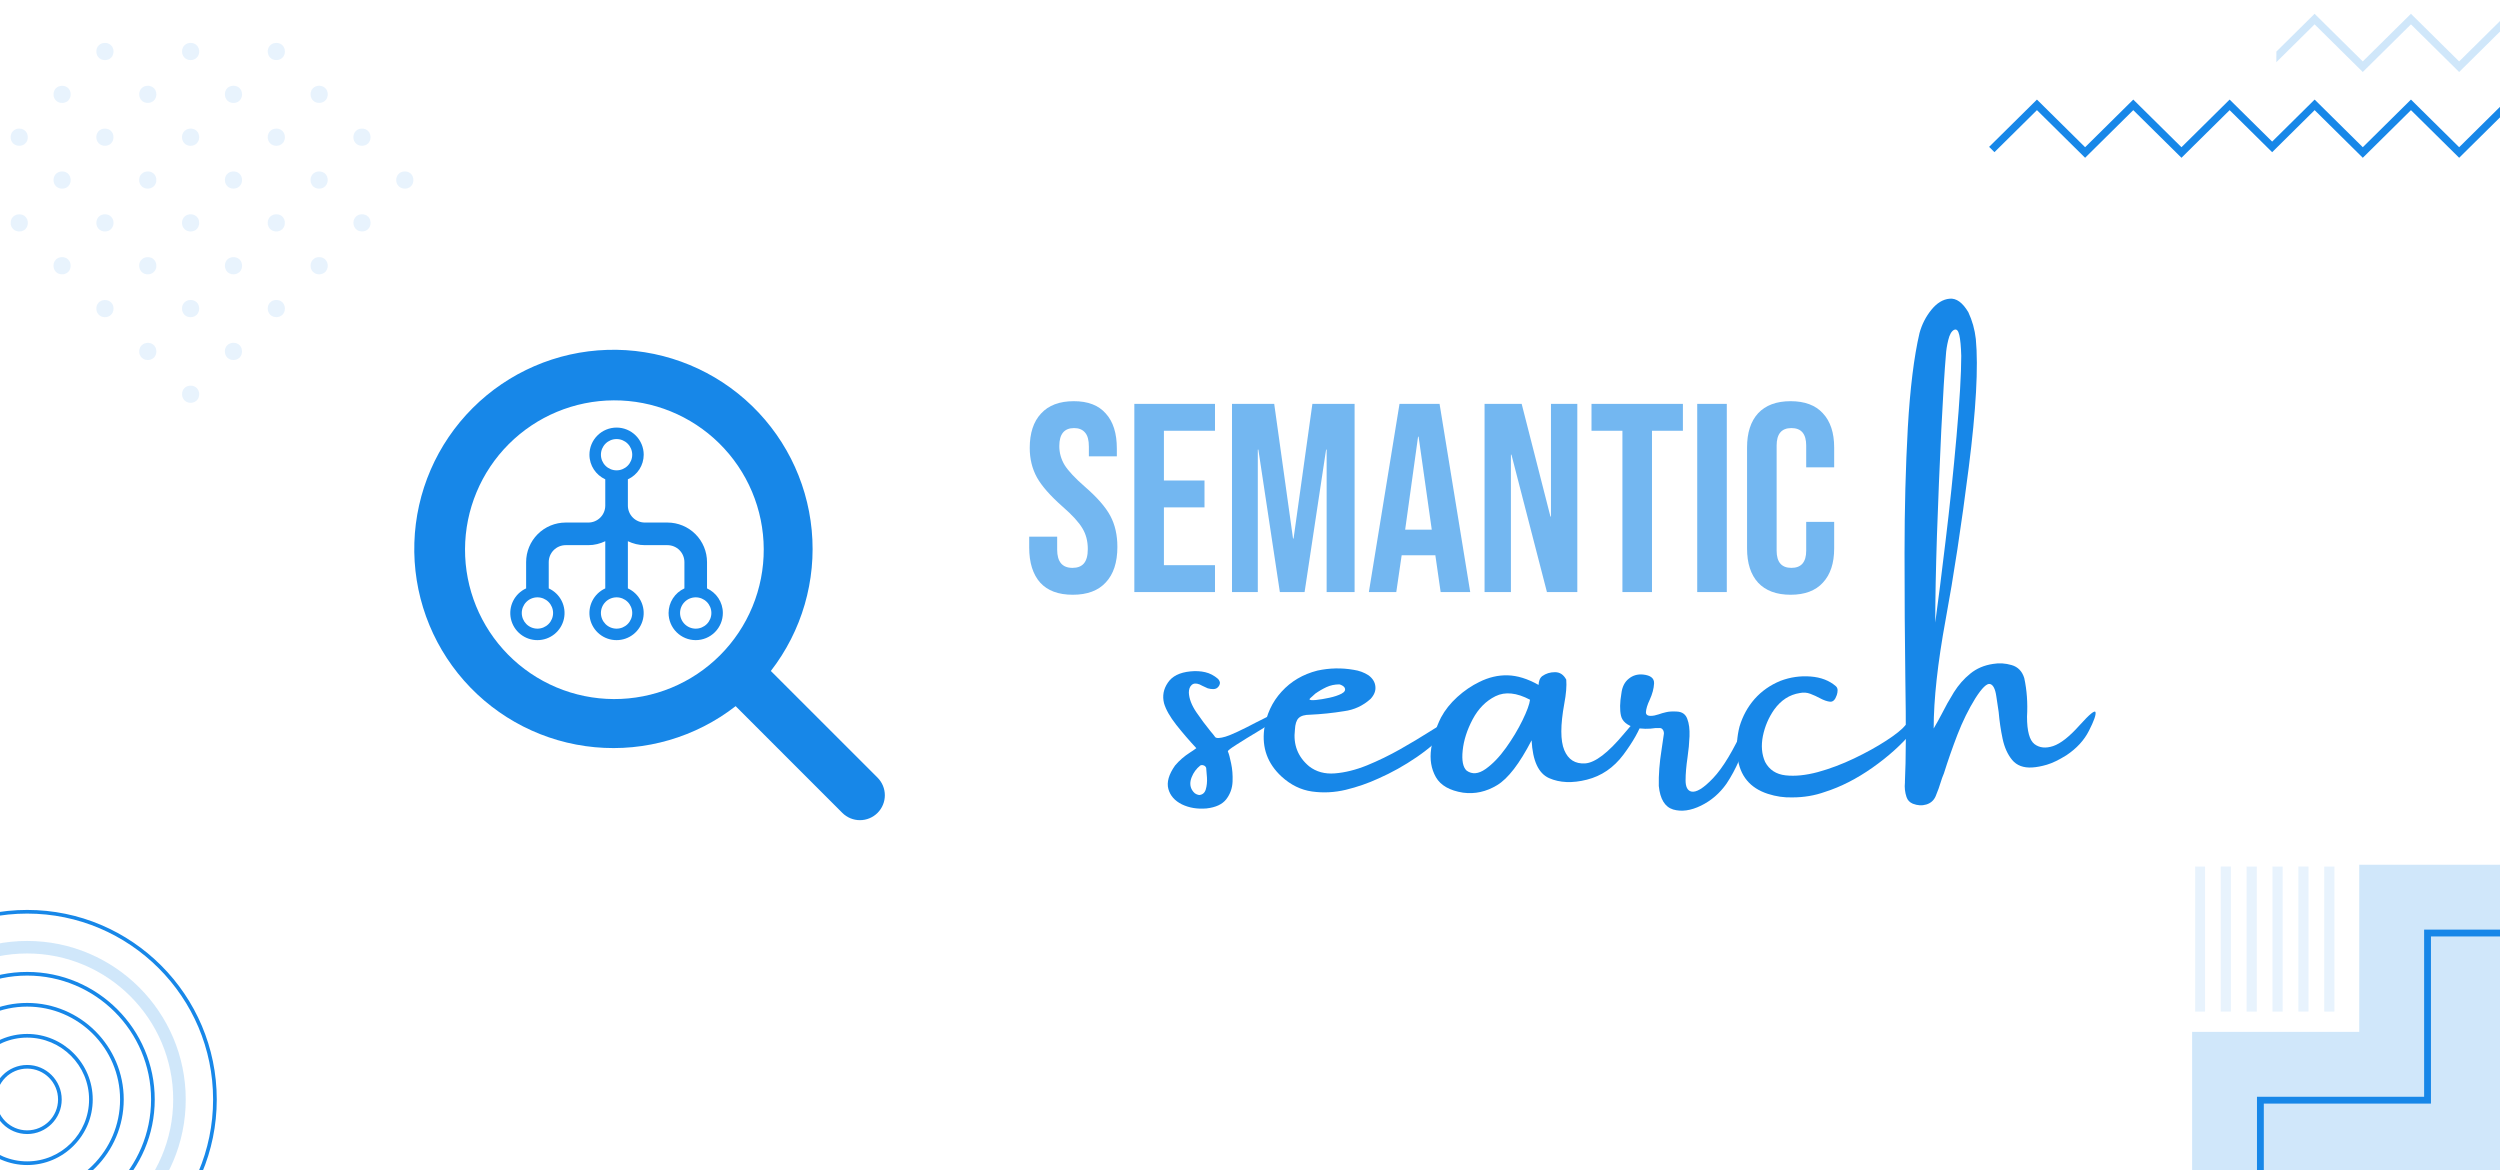 <svg width="3264" height="1528" viewBox="0 0 3264 1528" fill="none" xmlns="http://www.w3.org/2000/svg">
<rect x="0" y="0" width="3264" height="1528" fill="#333333" stroke="none"/>
<g clip-path="url(#clip0)">
<rect width="3264" height="1528" fill="white"/>
<path fill-rule="evenodd" clip-rule="evenodd" d="M1006.37 876.072C1046.9 823.824 1066 758.099 1059.78 692.267C1053.57 626.436 1022.51 565.445 972.925 521.701C923.339 477.957 858.95 454.746 792.858 456.791C726.766 458.837 663.935 485.984 617.149 532.71C570.321 579.469 543.085 642.323 540.991 708.465C538.897 774.608 562.103 839.059 605.879 888.686C649.655 938.314 710.706 969.381 776.593 975.558C842.479 981.735 908.242 962.556 960.479 921.93L961.876 923.392L1099.74 1061.29C1102.76 1064.31 1106.35 1066.7 1110.29 1068.34C1114.24 1069.97 1118.46 1070.81 1122.73 1070.81C1127.01 1070.81 1131.23 1069.97 1135.18 1068.34C1139.12 1066.7 1142.71 1064.31 1145.73 1061.29C1148.75 1058.27 1151.14 1054.69 1152.78 1050.74C1154.41 1046.79 1155.25 1042.57 1155.25 1038.3C1155.25 1034.03 1154.41 1029.8 1152.78 1025.85C1151.14 1021.91 1148.75 1018.32 1145.73 1015.3L1007.83 877.437C1007.36 876.969 1006.87 876.514 1006.37 876.072ZM938.899 578.697C957.248 596.75 971.842 618.258 981.838 641.979C991.834 665.701 997.034 691.166 997.139 716.908C997.244 742.649 992.251 768.156 982.448 791.958C972.646 815.76 958.228 837.385 940.026 855.587C921.824 873.789 900.199 888.207 876.397 898.01C852.595 907.812 827.088 912.805 801.346 912.7C775.605 912.595 750.139 907.395 726.418 897.399C702.697 887.403 681.189 872.809 663.136 854.46C627.059 817.79 606.933 768.349 607.142 716.908C607.351 665.466 627.879 616.191 664.255 579.816C700.63 543.441 749.905 522.913 801.346 522.703C852.788 522.494 902.229 542.62 938.899 578.697Z" fill="#1787E8"/>
<path d="M923.088 768.207V733.903C923.088 720.201 917.645 707.06 907.956 697.371C898.267 687.682 885.126 682.239 871.424 682.239H841.902C836.03 682.239 830.398 679.906 826.246 675.754C822.093 671.602 819.761 665.97 819.761 660.097V625.793C825.919 622.98 831.141 618.458 834.804 612.764C838.468 607.07 840.419 600.443 840.426 593.673C840.426 584.277 836.694 575.266 830.05 568.622C823.406 561.979 814.395 558.246 805 558.246C795.604 558.246 786.593 561.979 779.949 568.622C773.305 575.266 769.573 584.277 769.573 593.673C769.573 607.947 778.075 620.184 790.239 625.793V660.097C790.239 665.97 787.906 671.602 783.753 675.754C779.601 679.906 773.969 682.239 768.097 682.239H738.575C724.873 682.239 711.732 687.682 702.043 697.371C692.354 707.06 686.911 720.201 686.911 733.903V768.207C679.557 771.561 673.573 777.333 669.956 784.562C666.34 791.791 665.308 800.041 667.034 807.937C668.76 815.834 673.138 822.902 679.441 827.963C685.743 833.024 693.589 835.774 701.672 835.754C709.747 835.758 717.58 833 723.871 827.938C730.162 822.876 734.533 815.814 736.257 807.926C737.981 800.037 736.954 791.796 733.348 784.571C729.742 777.346 723.774 771.572 716.433 768.207V733.903C716.433 728.03 718.766 722.399 722.918 718.246C727.071 714.094 732.702 711.761 738.575 711.761H768.097C776.053 711.761 783.507 709.813 790.239 706.595V768.207C782.884 771.561 776.9 777.333 773.284 784.562C769.667 791.791 768.636 800.041 770.362 807.937C772.087 815.834 776.466 822.902 782.768 827.963C789.071 833.024 796.916 835.774 805 835.754C813.074 835.758 820.908 833 827.199 827.938C833.49 822.876 837.86 815.814 839.584 807.926C841.308 800.037 840.282 791.796 836.676 784.571C833.07 777.346 827.101 771.572 819.761 768.207V706.595C826.492 709.813 833.946 711.761 841.902 711.761H871.424C877.297 711.761 882.928 714.094 887.081 718.246C891.233 722.399 893.566 728.03 893.566 733.903V768.207C887.407 771.02 882.186 775.543 878.522 781.237C874.859 786.931 872.908 793.557 872.9 800.328C872.9 809.723 876.633 818.734 883.277 825.378C889.92 832.022 898.931 835.754 908.327 835.754C917.723 835.754 926.734 832.022 933.377 825.378C940.021 818.734 943.754 809.723 943.754 800.328C943.754 786.054 935.266 773.817 923.088 768.207ZM805 573.229C810.418 573.229 815.614 575.381 819.445 579.212C823.277 583.043 825.429 588.24 825.429 593.658C825.429 599.076 823.277 604.272 819.445 608.104C815.614 611.935 810.418 614.087 805 614.087C799.581 614.087 794.385 611.935 790.554 608.104C786.723 604.272 784.57 599.076 784.57 593.658C784.57 588.24 786.723 583.043 790.554 579.212C794.385 575.381 799.581 573.229 805 573.229V573.229ZM701.672 820.772C698.987 820.772 696.329 820.243 693.849 819.215C691.368 818.188 689.114 816.682 687.216 814.784C685.318 812.885 683.812 810.632 682.784 808.151C681.757 805.671 681.228 803.012 681.228 800.328C681.228 797.643 681.757 794.984 682.784 792.504C683.812 790.024 685.318 787.77 687.216 785.871C689.114 783.973 691.368 782.467 693.849 781.44C696.329 780.412 698.987 779.883 701.672 779.883C707.094 779.883 712.294 782.037 716.128 785.871C719.962 789.705 722.116 794.905 722.116 800.328C722.116 805.75 719.962 810.95 716.128 814.784C712.294 818.618 707.094 820.772 701.672 820.772V820.772ZM805 820.772C802.315 820.772 799.656 820.243 797.176 819.215C794.696 818.188 792.442 816.682 790.543 814.784C788.645 812.885 787.139 810.632 786.112 808.151C785.084 805.671 784.556 803.012 784.556 800.328C784.556 797.643 785.084 794.984 786.112 792.504C787.139 790.024 788.645 787.77 790.543 785.871C792.442 783.973 794.696 782.467 797.176 781.44C799.656 780.412 802.315 779.883 805 779.883C810.422 779.883 815.622 782.037 819.456 785.871C823.29 789.705 825.444 794.905 825.444 800.328C825.444 805.75 823.29 810.95 819.456 814.784C815.622 818.618 810.422 820.772 805 820.772V820.772ZM908.327 820.772C905.642 820.772 902.984 820.243 900.503 819.215C898.023 818.188 895.769 816.682 893.871 814.784C891.972 812.885 890.467 810.632 889.439 808.151C888.412 805.671 887.883 803.012 887.883 800.328C887.883 797.643 888.412 794.984 889.439 792.504C890.467 790.024 891.972 787.77 893.871 785.871C895.769 783.973 898.023 782.467 900.503 781.44C902.984 780.412 905.642 779.883 908.327 779.883C913.749 779.883 918.949 782.037 922.783 785.871C926.617 789.705 928.771 794.905 928.771 800.328C928.771 805.75 926.617 810.95 922.783 814.784C918.949 818.618 913.749 820.772 908.327 820.772V820.772Z" fill="#1787E8"/>
<path d="M1669.91 932.946C1669.91 936.488 1662.37 942.829 1647.29 951.97C1632.2 960.996 1621.06 967.852 1613.86 972.536C1606.67 977.106 1603.07 979.906 1603.07 980.934C1604.44 984.019 1605.87 989.275 1607.35 996.702C1608.95 1004.01 1609.58 1011.96 1609.24 1020.52C1608.89 1029.09 1606.15 1036.75 1601.01 1043.49C1595.87 1050.12 1587.3 1054.12 1575.3 1055.49C1563.31 1056.52 1552.57 1054.74 1543.08 1050.17C1533.71 1045.49 1527.83 1038.81 1525.43 1030.12C1523.03 1021.32 1525.94 1011.1 1534.17 999.444C1539.65 992.931 1546.17 987.275 1553.71 982.477C1556.45 980.763 1559.19 978.877 1561.93 976.821C1552.68 966.88 1543.94 956.711 1535.71 946.314C1527.49 935.802 1522.17 926.433 1519.77 918.207C1517.37 908.609 1519.03 899.64 1524.74 891.299C1530.34 882.844 1540.17 877.931 1554.22 876.56C1561.08 875.874 1567.48 876.217 1573.42 877.588C1579.47 878.959 1585.07 881.873 1590.21 886.329C1591.24 887.357 1591.98 888.557 1592.44 889.928C1593.01 891.299 1592.78 893.013 1591.76 895.069C1590.04 898.154 1587.47 899.697 1584.04 899.697C1581.64 899.697 1579.24 899.354 1576.85 898.668C1574.45 897.64 1572.22 896.612 1570.16 895.583C1568.79 894.898 1567.42 894.212 1566.05 893.527C1561.59 891.813 1558.16 892.099 1555.76 894.384C1553.37 896.555 1552.17 899.868 1552.17 904.324C1552.51 912.208 1555.76 920.72 1561.93 929.861C1568.1 938.887 1574.27 947.171 1580.44 954.712C1582.84 957.454 1584.9 960.025 1586.61 962.424C1588.33 964.138 1592.84 963.91 1600.15 961.739C1607.58 959.454 1621.06 953.169 1640.6 942.886C1660.14 932.603 1669.91 929.29 1669.91 932.946ZM1565.53 1038.01C1569.99 1037.66 1572.9 1035.21 1574.27 1030.64C1575.65 1025.95 1576.16 1020.81 1575.82 1015.21C1575.47 1009.5 1575.13 1005.27 1574.79 1002.53C1574.1 1000.81 1572.96 999.729 1571.36 999.272C1569.88 998.701 1568.45 998.758 1567.08 999.444C1561.93 1003.56 1558.16 1008.7 1555.76 1014.87C1553.37 1021.04 1553.54 1026.52 1556.28 1031.32C1557.31 1033.04 1558.56 1034.52 1560.05 1035.78C1561.65 1036.92 1563.48 1037.66 1565.53 1038.01Z" fill="#1787E8"/>
<path d="M1879.34 947.514C1882.77 945.457 1886.08 943.915 1889.28 942.886C1892.6 941.858 1894.77 941.972 1895.8 943.229C1896.82 944.372 1895.45 947.171 1891.68 951.627C1880.03 964.995 1866.03 977.278 1849.69 988.475C1833.47 999.558 1816.79 1008.87 1799.65 1016.41C1786.28 1022.58 1772.11 1027.49 1757.14 1031.15C1742.29 1034.69 1727.55 1035.44 1712.93 1033.38C1698.42 1031.32 1685.16 1024.81 1673.16 1013.84C1655 997.044 1647.46 976.478 1650.54 952.141C1653.28 932.946 1660.82 916.607 1673.16 903.125C1685.5 889.528 1701.1 880.33 1719.95 875.531C1735.72 872.104 1751.49 871.761 1767.26 874.503C1774.45 875.531 1780.97 877.931 1786.79 881.701C1792.28 885.814 1795.25 890.728 1795.71 896.44C1796.28 902.039 1794.16 907.409 1789.36 912.551C1779.42 921.463 1767.94 926.776 1754.92 928.49C1740.18 930.889 1725.44 932.432 1710.7 933.117C1703.5 933.117 1698.42 934.603 1695.44 937.573C1692.59 940.43 1690.99 945.457 1690.65 952.655C1688.25 972.193 1694.42 988.132 1709.16 1000.47C1718.41 1007.67 1729.61 1010.76 1742.75 1009.73C1756 1008.7 1770 1005.21 1784.74 999.272C1799.48 993.217 1813.93 986.19 1828.1 978.192C1842.38 970.08 1855.18 962.424 1866.49 955.226C1871.29 952.141 1875.57 949.57 1879.34 947.514ZM1716.87 905.867C1716.87 906.209 1716.7 906.381 1716.35 906.381C1715.67 907.066 1714.81 907.866 1713.78 908.78C1712.75 909.58 1711.78 910.437 1710.87 911.351C1710.07 912.151 1709.67 912.722 1709.67 913.065C1710.01 914.093 1712.81 914.379 1718.07 913.922C1723.44 913.351 1729.27 912.379 1735.55 911.008C1741.95 909.637 1747.26 907.866 1751.49 905.695C1755.83 903.41 1757.14 900.725 1755.43 897.64C1754.74 896.612 1753.77 895.755 1752.52 895.069C1751.37 894.384 1750.12 893.87 1748.75 893.527C1742.58 893.527 1736.92 894.727 1731.78 897.126C1726.64 899.525 1721.67 902.439 1716.87 905.867Z" fill="#1787E8"/>
<path d="M2144.82 940.315C2140.59 953.341 2132.14 968.366 2119.46 985.39C2106.77 1002.3 2090.89 1013.15 2071.81 1017.95C2052.84 1022.75 2036.39 1022.07 2022.45 1015.9C2008.63 1009.73 2001.03 993.274 1999.66 966.538C1983.89 997.044 1968.86 1016.58 1954.58 1025.15C1940.41 1033.72 1925.62 1036.98 1910.19 1034.92C1892.71 1032.18 1880.89 1025.44 1874.72 1014.7C1868.55 1003.84 1866.49 991.389 1868.55 977.335C1870.6 963.281 1874.89 949.742 1881.4 936.716C1886.54 927.119 1893.63 918.207 1902.65 909.98C1911.79 901.753 1921.33 895.241 1931.27 890.442C1943.61 884.272 1956.01 881.358 1968.46 881.701C1981.03 882.044 1994.34 886.157 2008.4 894.041C2008.74 894.384 2008.91 894.041 2008.91 893.013C2008.91 891.642 2009.25 889.928 2009.94 887.871C2010.63 885.814 2011.82 884.101 2013.54 882.729C2018.34 879.302 2023.88 877.588 2030.16 877.588C2036.56 877.588 2041.47 880.844 2044.9 887.357C2045.59 895.583 2044.73 906.038 2042.33 918.721C2037.19 946.828 2037.19 967.052 2042.33 979.392C2047.47 991.731 2056.56 997.501 2069.58 996.702C2082.61 995.788 2099.46 982.934 2120.14 958.14C2140.94 933.231 2149.16 927.29 2144.82 940.315ZM1914.82 1006.13C1922.02 1011.27 1930.24 1010.58 1939.5 1004.07C1948.75 997.559 1957.67 988.304 1966.24 976.307C1974.81 964.31 1982 952.312 1987.83 940.315C1993.66 928.318 1996.91 919.406 1997.6 913.579C1980.12 904.324 1965.09 902.782 1952.52 908.952C1940.07 915.122 1930.13 925.176 1922.7 939.116C1915.39 952.941 1911.05 966.48 1909.68 979.734C1908.31 992.874 1910.02 1001.67 1914.82 1006.13Z" fill="#1787E8"/>
<path d="M2277.3 948.542C2280.39 942.372 2282.44 939.573 2283.47 940.144C2284.5 940.601 2284.73 943.058 2284.16 947.514C2283.7 951.97 2282.79 956.94 2281.42 962.424C2279.36 970.994 2275.82 980.934 2270.79 992.246C2265.88 1003.56 2260.34 1013.84 2254.17 1023.1C2245.25 1035.78 2234.11 1045.38 2220.75 1051.89C2207.38 1058.4 2195.27 1060.06 2184.41 1056.86C2173.67 1053.54 2167.44 1043.32 2165.73 1026.18C2165.39 1011.78 2166.59 996.016 2169.33 978.877C2170.36 971.679 2171.39 964.652 2172.41 957.797C2172.41 955.397 2171.79 953.512 2170.53 952.141C2169.39 950.77 2167.79 950.256 2165.73 950.599C2164.36 950.599 2162.82 950.599 2161.1 950.599C2152.53 951.97 2143.79 951.798 2134.88 950.084C2124.25 947 2118.08 941.801 2116.37 934.488C2114.66 927.062 2114.83 917.35 2116.88 905.353C2117.91 896.783 2121.11 890.385 2126.48 886.157C2131.74 881.815 2137.97 879.987 2145.16 880.673C2155.1 881.701 2159.9 885.586 2159.56 892.327C2159.22 898.954 2157.33 906.038 2153.9 913.579C2150.82 920.092 2149.16 925.519 2148.93 929.861C2148.82 934.088 2152.53 935.517 2160.07 934.146C2161.79 933.803 2163.67 933.289 2165.73 932.603C2168.47 931.575 2171.61 930.661 2175.16 929.861C2178.81 928.947 2183.55 928.661 2189.38 929.004C2196.24 929.347 2200.75 932.546 2202.92 938.602C2205.21 944.543 2206.18 952.084 2205.83 961.225C2205.49 970.251 2204.63 979.392 2203.26 988.646C2201.55 1000.3 2200.69 1010.36 2200.69 1018.81C2200.69 1027.15 2203.09 1032.01 2207.89 1033.38C2214.4 1035.09 2224 1029.27 2236.68 1015.9C2249.37 1002.53 2262.91 980.077 2277.3 948.542Z" fill="#1787E8"/>
<path d="M2488.11 946.485C2494.62 942.372 2498.91 941.172 2500.96 942.886C2503.02 944.6 2501.65 948.713 2496.85 955.226C2482.8 972.022 2465.37 987.732 2444.58 1002.36C2423.9 1016.87 2403.27 1027.38 2382.71 1033.89C2369.34 1038.69 2355.11 1041.09 2340.03 1041.09C2329.4 1041.43 2318.78 1039.89 2308.15 1036.46C2284.84 1028.92 2271.65 1012.98 2268.56 988.646C2266.85 975.278 2267.71 961.91 2271.13 948.542C2275.25 934.831 2281.82 922.834 2290.84 912.551C2299.98 902.268 2311.24 894.384 2324.61 888.899C2337.29 884.101 2350.37 882.215 2363.85 883.244C2377.45 884.272 2388.53 888.557 2397.1 896.098C2398.47 897.469 2399.16 899.183 2399.16 901.239C2399.16 903.296 2398.82 905.353 2398.13 907.409C2396.07 913.579 2393.16 916.493 2389.39 916.15C2385.62 915.807 2381.16 914.265 2376.02 911.522C2372.25 909.466 2368.14 907.581 2363.68 905.867C2359.23 904.153 2354.6 903.81 2349.8 904.838C2336.43 906.895 2325.29 914.093 2316.38 926.433C2309.18 936.716 2304.27 948.199 2301.64 960.882C2299.13 973.564 2300.1 984.876 2304.55 994.816C2310.04 1005.1 2318.95 1010.93 2331.29 1012.3C2343.63 1013.67 2357.68 1012.24 2373.45 1008.01C2389.22 1003.67 2404.99 997.73 2420.75 990.189C2436.52 982.648 2450.46 974.936 2462.57 967.052C2474.8 959.168 2483.31 952.312 2488.11 946.485Z" fill="#1787E8"/>
<path d="M2715.02 947C2728.28 932.26 2735.25 926.604 2735.93 930.032C2736.62 933.46 2733.76 941.458 2727.36 954.026C2721.08 966.48 2711.25 977.164 2697.89 986.076C2687.95 992.246 2679.43 996.359 2672.35 998.416C2665.38 1000.47 2658.98 1001.67 2653.15 1002.01C2641.84 1002.7 2633.16 999.444 2627.1 992.246C2621.16 985.047 2616.99 975.792 2614.59 964.481C2612.19 953.169 2610.48 941.515 2609.45 929.518C2608.42 921.977 2607.39 915.122 2606.37 908.952C2604.99 899.354 2602.25 894.041 2598.14 893.013C2594.03 891.984 2587.68 898.154 2579.11 911.522C2570.2 925.919 2562.38 941.801 2555.63 959.168C2549.01 976.421 2543.12 993.274 2537.98 1009.73C2537.64 1010.41 2537.3 1011.27 2536.95 1012.3C2535.93 1014.7 2535.07 1017.1 2534.38 1019.5C2532.33 1026.35 2529.93 1033.04 2527.18 1039.55C2524.79 1045.03 2520.73 1048.63 2515.02 1050.35C2509.42 1052.06 2503.53 1051.72 2497.36 1049.32C2493.25 1047.6 2490.51 1044.69 2489.14 1040.58C2487.08 1034.41 2486.39 1028.07 2487.08 1021.55C2487.08 1020.87 2487.08 1020.35 2487.08 1020.01C2488.45 992.931 2488.62 947.856 2487.59 884.786C2486.91 834.398 2486.57 780.24 2486.57 722.312C2486.57 664.383 2487.99 609.71 2490.85 558.294C2493.82 506.878 2498.91 465.746 2506.1 434.896C2509.19 423.584 2514.33 413.473 2521.53 404.561C2528.73 395.648 2536.67 390.792 2545.35 389.993C2554.15 389.079 2562.32 394.963 2569.86 407.646C2575 418.614 2578.26 430.269 2579.63 442.608C2583.06 478.942 2579.97 534.929 2570.37 610.567C2560.78 686.092 2550.72 752.247 2540.21 809.033C2529.81 865.705 2524.61 913.065 2524.61 951.113C2528.04 945.286 2531.47 939.116 2534.9 932.603C2539.7 923.005 2545.07 913.408 2551.01 903.81C2557.06 894.212 2564.2 886.1 2572.43 879.473C2580.66 872.732 2590.6 868.504 2602.25 866.791C2610.14 865.419 2618.19 865.934 2626.42 868.333C2634.64 870.732 2640.13 876.388 2642.87 885.3C2646.3 901.068 2647.5 917.864 2646.47 935.688C2646.47 954.541 2649.73 966.48 2656.24 971.508C2662.75 976.421 2670.86 977.278 2680.58 974.079C2690.4 970.765 2701.88 961.739 2715.02 947ZM2540.55 463.689C2538.84 483.227 2536.84 515.791 2534.55 561.379C2532.38 606.968 2530.5 652.671 2528.9 698.489C2527.41 744.192 2526.67 782.297 2526.67 812.804C2530.44 785.382 2534.95 749.676 2540.21 705.687C2545.58 661.583 2550.32 616.223 2554.44 569.606C2558.55 522.989 2560.61 488.026 2560.61 464.717C2560.26 452.377 2559.41 443.237 2558.03 437.295C2556.66 431.24 2554.32 429.069 2551.01 430.783C2547.81 432.497 2545.35 436.896 2543.64 443.98C2541.92 450.949 2540.9 457.519 2540.55 463.689Z" fill="#1787E8"/>
<path d="M1400.58 776.51C1381.86 776.51 1367.71 771.245 1358.11 760.715C1348.52 749.951 1343.72 734.624 1343.72 714.734V700.694H1380.23V717.542C1380.23 733.454 1386.9 741.41 1400.23 741.41C1406.79 741.41 1411.7 739.538 1414.98 735.794C1418.49 731.816 1420.24 725.498 1420.24 716.84C1420.24 706.544 1417.9 697.535 1413.22 689.813C1408.54 681.857 1399.88 672.38 1387.25 661.382C1371.33 647.342 1360.22 634.706 1353.9 623.474C1347.58 612.008 1344.42 599.138 1344.42 584.864C1344.42 565.442 1349.34 550.466 1359.17 539.936C1368.99 529.172 1383.27 523.79 1401.99 523.79C1420.47 523.79 1434.4 529.172 1443.76 539.936C1453.35 550.466 1458.15 565.676 1458.15 585.566V595.745H1421.64V583.109C1421.64 574.685 1420.01 568.601 1416.73 564.857C1413.45 560.879 1408.66 558.89 1402.34 558.89C1389.47 558.89 1383.03 566.729 1383.03 582.407C1383.03 591.299 1385.37 599.606 1390.05 607.328C1394.97 615.05 1403.74 624.41 1416.38 635.408C1432.53 649.448 1443.64 662.201 1449.72 673.667C1455.81 685.133 1458.85 698.588 1458.85 714.032C1458.85 734.156 1453.82 749.6 1443.76 760.364C1433.93 771.128 1419.54 776.51 1400.58 776.51Z" fill="#1787E8" fill-opacity="0.6"/>
<path d="M1480.99 527.3H1586.29V562.4H1519.6V627.335H1572.6V662.435H1519.6V737.9H1586.29V773H1480.99V527.3Z" fill="#1787E8" fill-opacity="0.6"/>
<path d="M1608.5 527.3H1663.61L1688.18 703.151H1688.88L1713.45 527.3H1768.56V773H1732.05V586.97H1731.35L1703.27 773H1670.98L1642.9 586.97H1642.2V773H1608.5V527.3Z" fill="#1787E8" fill-opacity="0.6"/>
<path d="M1827.2 527.3H1879.5L1919.52 773H1880.91L1873.89 724.211V724.913H1830.01L1822.99 773H1787.19L1827.2 527.3ZM1869.32 691.568L1852.12 570.122H1851.42L1834.57 691.568H1869.32Z" fill="#1787E8" fill-opacity="0.6"/>
<path d="M1938.25 527.3H1986.69L2024.24 674.369H2024.94V527.3H2059.34V773H2019.68L1973.35 593.639H1972.65V773H1938.25V527.3Z" fill="#1787E8" fill-opacity="0.6"/>
<path d="M2118.23 562.4H2077.86V527.3H2197.2V562.4H2156.84V773H2118.23V562.4Z" fill="#1787E8" fill-opacity="0.6"/>
<path d="M2215.89 527.3H2254.5V773H2215.89V527.3Z" fill="#1787E8" fill-opacity="0.6"/>
<path d="M2337.83 776.51C2319.34 776.51 2305.18 771.245 2295.35 760.715C2285.76 750.185 2280.96 735.326 2280.96 716.138V584.162C2280.96 564.974 2285.76 550.115 2295.35 539.585C2305.18 529.055 2319.34 523.79 2337.83 523.79C2356.31 523.79 2370.35 529.055 2379.95 539.585C2389.77 550.115 2394.69 564.974 2394.69 584.162V610.136H2358.18V581.705C2358.18 566.495 2351.75 558.89 2338.88 558.89C2326.01 558.89 2319.57 566.495 2319.57 581.705V718.946C2319.57 733.922 2326.01 741.41 2338.88 741.41C2351.75 741.41 2358.18 733.922 2358.18 718.946V681.389H2394.69V716.138C2394.69 735.326 2389.77 750.185 2379.95 760.715C2370.35 771.245 2356.31 776.51 2337.83 776.51Z" fill="#1787E8" fill-opacity="0.6"/>
<path d="M304.855 223.83C298.336 223.83 293.622 228.544 293.622 235.005C293.622 241.524 298.336 246.239 304.797 246.239C311.316 246.239 315.973 241.524 316.031 235.064C316.031 228.544 311.375 223.83 304.855 223.83Z" fill="#1787E8" fill-opacity="0.1"/>
<path d="M416.961 223.83C410.442 223.713 405.552 228.312 405.436 234.772C405.32 241.292 409.976 246.181 416.379 246.297C422.898 246.414 427.729 241.816 427.846 235.355C428.02 228.777 423.422 223.946 416.961 223.83Z" fill="#1787E8" fill-opacity="0.1"/>
<path d="M528.661 223.83C522.142 223.771 517.369 228.486 517.311 234.947C517.252 241.466 521.967 246.239 528.428 246.297C534.947 246.356 539.662 241.699 539.72 235.18C539.778 228.603 535.18 223.888 528.661 223.83Z" fill="#1787E8" fill-opacity="0.1"/>
<path d="M25.114 302.234C31.633 302.234 36.347 297.578 36.347 291.059C36.347 284.539 31.691 279.825 25.172 279.825C18.653 279.825 13.938 284.539 13.938 291C13.88 297.461 18.653 302.176 25.114 302.234Z" fill="#1787E8" fill-opacity="0.1"/>
<path d="M136.813 302.234C143.332 302.292 148.105 297.694 148.221 291.175C148.279 284.598 143.681 279.825 137.22 279.766C130.701 279.708 125.87 284.307 125.811 290.767C125.695 297.287 130.41 302.118 136.813 302.234Z" fill="#1787E8" fill-opacity="0.1"/>
<path d="M248.744 279.766C242.283 279.825 237.568 284.598 237.626 291.117C237.685 297.578 242.516 302.292 248.977 302.234C255.496 302.176 260.094 297.403 260.036 290.884C260.036 284.365 255.263 279.708 248.744 279.766Z" fill="#1787E8" fill-opacity="0.1"/>
<path d="M361.199 279.766C354.68 279.592 349.733 284.132 349.5 290.535C349.325 297.054 353.865 302.001 360.268 302.234C366.787 302.409 371.735 297.869 371.909 291.466C372.142 284.83 367.66 279.941 361.199 279.766Z" fill="#1787E8" fill-opacity="0.1"/>
<path d="M472.84 279.766C466.321 279.708 461.49 284.365 461.431 290.767C461.373 297.287 466.03 302.118 472.491 302.176C479.01 302.234 483.783 297.578 483.841 291.117C483.899 284.598 479.301 279.825 472.84 279.766Z" fill="#1787E8" fill-opacity="0.1"/>
<path d="M81.109 358.171C87.628 358.113 92.284 353.398 92.226 346.879C92.226 340.36 87.511 335.703 80.992 335.703C74.473 335.703 69.817 340.476 69.817 346.995C69.875 353.456 74.648 358.171 81.109 358.171Z" fill="#1787E8" fill-opacity="0.1"/>
<path d="M181.748 346.122C181.398 352.7 185.822 357.764 192.167 358.171C198.686 358.52 203.808 354.097 204.157 347.752C204.506 341.175 200.141 336.111 193.796 335.761C187.161 335.354 182.097 339.778 181.748 346.122Z" fill="#1787E8" fill-opacity="0.1"/>
<path d="M305.262 335.703C298.743 335.529 293.795 340.01 293.621 346.471C293.446 352.991 297.986 357.938 304.389 358.171C310.908 358.346 315.856 353.805 316.03 347.403C316.205 340.767 311.723 335.878 305.262 335.703Z" fill="#1787E8" fill-opacity="0.1"/>
<path d="M416.495 335.703C410.034 335.761 405.378 340.593 405.494 347.112C405.552 353.573 410.384 358.229 416.903 358.171C423.364 358.055 427.962 353.282 427.904 346.762C427.787 340.243 423.014 335.645 416.495 335.703Z" fill="#1787E8" fill-opacity="0.1"/>
<path d="M136.986 414.108C143.506 414.108 148.162 409.451 148.22 402.932C148.22 396.413 143.564 391.698 137.045 391.698C130.526 391.698 125.811 396.413 125.811 402.874C125.811 409.335 130.526 414.108 136.986 414.108Z" fill="#1787E8" fill-opacity="0.1"/>
<path d="M248.628 391.64C242.167 391.756 237.51 396.588 237.627 403.107C237.743 409.568 242.574 414.224 249.093 414.108C255.554 413.991 260.153 409.218 260.036 402.641C259.978 396.122 255.205 391.524 248.628 391.64Z" fill="#1787E8" fill-opacity="0.1"/>
<path d="M360.967 391.64C354.447 391.582 349.616 396.238 349.558 402.641C349.5 409.16 354.156 413.991 360.617 414.05C367.136 414.108 371.909 409.509 371.968 402.99C372.026 396.471 367.428 391.698 360.967 391.64Z" fill="#1787E8" fill-opacity="0.1"/>
<path d="M192.516 470.045C199.036 470.219 203.983 465.679 204.158 459.276C204.332 452.699 199.85 447.81 193.448 447.635C186.928 447.46 181.981 452 181.748 458.403C181.515 464.864 186.114 469.812 192.516 470.045Z" fill="#1787E8" fill-opacity="0.1"/>
<path d="M305.088 447.577C298.568 447.46 293.679 452.059 293.563 458.52C293.446 465.039 298.103 469.928 304.505 470.045C311.025 470.161 315.856 465.563 315.972 459.102C316.147 452.524 311.548 447.693 305.088 447.577Z" fill="#1787E8" fill-opacity="0.1"/>
<path d="M248.686 503.513C242.225 503.63 237.568 508.403 237.685 514.922C237.801 521.383 242.632 526.04 249.093 525.923C255.554 525.807 260.153 521.034 260.094 514.515C259.978 508.054 255.205 503.397 248.686 503.513Z" fill="#1787E8" fill-opacity="0.1"/>
<path d="M137.045 78.487C143.564 78.487 148.221 73.772 148.221 67.195C148.221 60.676 143.506 56.019 136.987 56.019C130.468 56.019 125.753 60.792 125.811 67.253C125.811 73.772 130.584 78.487 137.045 78.487Z" fill="#1787E8" fill-opacity="0.1"/>
<path d="M260.036 68.01C260.386 61.433 256.02 56.368 249.676 56.019C243.098 55.67 238.034 60.094 237.685 66.438C237.336 72.957 241.759 78.08 248.104 78.429C254.623 78.836 259.745 74.355 260.036 68.01Z" fill="#1787E8" fill-opacity="0.1"/>
<path d="M360.967 56.019C354.447 55.961 349.616 60.618 349.558 67.02C349.5 73.54 354.156 78.371 360.617 78.429C367.136 78.487 371.909 73.889 371.968 67.37C372.026 60.85 367.428 56.136 360.967 56.019Z" fill="#1787E8" fill-opacity="0.1"/>
<path d="M81.283 134.424C87.744 134.308 92.342 129.535 92.284 123.015C92.225 116.554 87.453 111.898 80.875 112.014C74.414 112.131 69.758 116.904 69.874 123.423C69.932 129.826 74.763 134.482 81.283 134.424Z" fill="#1787E8" fill-opacity="0.1"/>
<path d="M193.156 111.956C186.637 111.898 181.864 116.496 181.747 122.957C181.689 129.476 186.287 134.307 192.748 134.366C199.268 134.424 204.041 129.826 204.157 123.306C204.215 116.845 199.617 112.072 193.156 111.956Z" fill="#1787E8" fill-opacity="0.1"/>
<path d="M304.913 111.956C298.394 111.898 293.621 116.554 293.621 123.074C293.562 129.593 298.277 134.366 304.738 134.424C311.257 134.482 315.972 129.767 316.03 123.306C316.03 116.729 311.432 112.014 304.913 111.956Z" fill="#1787E8" fill-opacity="0.1"/>
<path d="M416.671 111.956C410.151 111.956 405.495 116.671 405.495 123.19C405.495 129.709 410.268 134.424 416.729 134.366C423.248 134.366 427.904 129.651 427.904 123.074C427.846 116.613 423.19 111.956 416.671 111.956Z" fill="#1787E8" fill-opacity="0.1"/>
<path d="M24.997 190.361C31.516 190.419 36.231 185.762 36.289 179.243C36.347 172.724 31.691 167.951 25.23 167.893C18.71 167.835 13.937 172.549 13.879 179.01C13.879 185.471 18.594 190.302 24.997 190.361Z" fill="#1787E8" fill-opacity="0.1"/>
<path d="M136.87 190.361C143.389 190.419 148.104 185.762 148.162 179.243C148.22 172.724 143.564 167.951 137.103 167.893C130.584 167.835 125.811 172.549 125.753 179.01C125.753 185.471 130.467 190.302 136.87 190.361Z" fill="#1787E8" fill-opacity="0.1"/>
<path d="M249.326 167.893C242.807 167.718 237.859 172.258 237.626 178.661C237.452 185.18 241.992 190.128 248.395 190.361C254.914 190.594 259.861 185.995 260.036 179.592C260.269 172.957 255.787 168.126 249.326 167.893Z" fill="#1787E8" fill-opacity="0.1"/>
<path d="M360.791 167.893C354.272 167.893 349.557 172.608 349.557 179.069C349.557 185.588 354.272 190.302 360.733 190.361C367.252 190.361 371.967 185.704 371.967 179.185C371.967 172.608 367.311 167.893 360.791 167.893Z" fill="#1787E8" fill-opacity="0.1"/>
<path d="M472.723 167.893C466.204 167.835 461.431 172.549 461.373 179.01C461.315 185.529 466.03 190.302 472.491 190.361C479.01 190.419 483.725 185.704 483.783 179.243C483.841 172.666 479.243 167.951 472.723 167.893Z" fill="#1787E8" fill-opacity="0.1"/>
<path d="M80.643 246.297C87.162 246.53 92.11 241.932 92.284 235.529C92.459 228.952 87.977 224.062 81.574 223.83C75.055 223.655 70.108 228.195 69.875 234.598C69.642 241.117 74.24 246.065 80.643 246.297Z" fill="#1787E8" fill-opacity="0.1"/>
<path d="M193.098 223.83C186.578 223.771 181.747 228.428 181.689 234.889C181.631 241.408 186.287 246.239 192.748 246.297C199.267 246.356 204.04 241.699 204.099 235.238C204.215 228.661 199.617 223.888 193.098 223.83Z" fill="#1787E8" fill-opacity="0.1"/>
<path d="M3080.22 1347.22V1129H3298.44V1347.22V1565.44H3080.22H2862V1347.22H3080.22Z" fill="#1787E8" fill-opacity="0.2"/>
<path d="M2946.71 1659.07H3392.07V1213.71H3164.94V1431.94H2946.71V1659.07ZM3383.16 1650.16H2955.63V1440.85H3173.85V1222.63H3383.16V1650.16Z" fill="#1787E8"/>
<path d="M3034.55 1131.36H3047.83V1320.75H3034.55V1131.36Z" fill="#1787E8" fill-opacity="0.1"/>
<path d="M3000.72 1131.32H3014V1320.71H3000.72V1131.32Z" fill="#1787E8" fill-opacity="0.1"/>
<path d="M2966.95 1131.36H2980.22V1320.75H2966.95V1131.36Z" fill="#1787E8" fill-opacity="0.1"/>
<path d="M2933.17 1131.36H2946.45V1320.75H2933.17V1131.36Z" fill="#1787E8" fill-opacity="0.1"/>
<path d="M2899.39 1131.32H2912.67V1320.71H2899.39V1131.32Z" fill="#1787E8" fill-opacity="0.1"/>
<path d="M2866.01 1131.36H2878.89V1320.75H2866.01V1131.36Z" fill="#1787E8" fill-opacity="0.1"/>
<path d="M3273.57 130L3210.68 192.199L3147.76 130L3084.87 192.199L3021.99 130L2966.52 184.861L2911.01 130L2848.13 192.199L2785.2 130L2722.32 192.199L2659.43 130L2597 191.743L2603.96 198.662L2659.43 143.801L2722.32 206L2785.2 143.801L2848.13 206L2911.01 143.801L2966.52 198.7L3021.99 143.801L3084.87 206L3147.76 143.801L3210.68 206L3273.57 143.801L3329.08 198.662L3336 191.743L3273.57 130Z" fill="#1787E8"/>
<path d="M3273.56 18L3210.66 80.199L3147.73 18L3084.83 80.199L3021.93 18L2972.04 67.349L2972 81.188L3021.93 31.801L3084.83 94L3147.73 31.801L3210.66 94L3273.56 31.801L3329.08 86.662L3336 79.705L3273.56 18Z" fill="#1787E8" fill-opacity="0.2"/>
<path d="M35.488 1683C-100.975 1683 -212 1571.97 -212 1435.49C-212 1299 -100.975 1188 35.488 1188C171.951 1188 283 1299.03 283 1435.49C283 1571.95 171.975 1683 35.488 1683ZM35.488 1192.78C-98.345 1192.78 -207.219 1301.66 -207.219 1435.49C-207.219 1569.32 -98.345 1678.22 35.488 1678.22C169.321 1678.22 278.219 1569.34 278.219 1435.49C278.219 1301.66 169.321 1192.78 35.488 1192.78Z" fill="#1787E8"/>
<path d="M35.488 1642.52C-78.669 1642.52 -171.525 1549.65 -171.525 1435.51C-171.525 1321.35 -78.645 1228.5 35.488 1228.5C149.645 1228.5 242.501 1321.38 242.501 1435.51C242.525 1549.65 149.645 1642.52 35.488 1642.52ZM35.488 1244.85C-69.632 1244.85 -155.149 1330.37 -155.149 1435.49C-155.149 1540.61 -69.632 1626.12 35.488 1626.12C140.608 1626.12 226.125 1540.61 226.125 1435.49C226.125 1330.37 140.608 1244.85 35.488 1244.85Z" fill="#1787E8" fill-opacity="0.2"/>
<path d="M35.488 1602.03C-56.34 1602.03 -131.05 1527.32 -131.05 1435.49C-131.05 1343.66 -56.34 1268.95 35.488 1268.95C127.316 1268.95 202.026 1343.66 202.026 1435.49C202.026 1527.32 127.316 1602.03 35.488 1602.03ZM35.488 1273.73C-53.71 1273.73 -126.269 1346.29 -126.269 1435.49C-126.269 1524.69 -53.71 1597.24 35.488 1597.24C124.686 1597.24 197.245 1524.69 197.245 1435.49C197.245 1346.29 124.686 1273.73 35.488 1273.73Z" fill="#1787E8"/>
<path d="M35.488 1561.55C-34.01 1561.55 -90.575 1505.01 -90.575 1435.49C-90.575 1365.97 -34.034 1309.43 35.488 1309.43C105.01 1309.43 161.551 1365.97 161.551 1435.49C161.551 1505.01 105.01 1561.55 35.488 1561.55ZM35.488 1314.23C-31.381 1314.23 -85.793 1368.64 -85.793 1435.51C-85.793 1502.38 -31.381 1556.79 35.488 1556.79C102.357 1556.79 156.77 1502.38 156.77 1435.51C156.77 1368.64 102.381 1314.23 35.488 1314.23Z" fill="#1787E8"/>
<path d="M35.488 1521.08C-11.705 1521.08 -50.076 1482.68 -50.076 1435.49C-50.076 1388.3 -11.681 1349.92 35.488 1349.92C82.681 1349.92 121.076 1388.32 121.076 1435.49C121.076 1482.68 82.681 1521.08 35.488 1521.08ZM35.488 1354.71C-9.051 1354.71 -45.295 1390.95 -45.295 1435.49C-45.295 1480.03 -9.051 1516.29 35.488 1516.29C80.027 1516.29 116.295 1480.05 116.295 1435.49C116.295 1390.92 80.051 1354.71 35.488 1354.71Z" fill="#1787E8"/>
<path d="M35.488 1480.6C10.625 1480.6 -9.601 1460.38 -9.601 1435.51C-9.601 1410.65 10.625 1390.42 35.488 1390.42C60.352 1390.42 80.577 1410.65 80.577 1435.51C80.601 1460.35 60.352 1480.6 35.488 1480.6ZM35.488 1395.18C13.254 1395.18 -4.82 1413.25 -4.82 1435.49C-4.82 1457.72 13.254 1475.8 35.488 1475.8C57.722 1475.8 75.796 1457.72 75.796 1435.49C75.82 1413.28 57.722 1395.18 35.488 1395.18Z" fill="#1787E8"/>
</g>
<defs>
<clipPath id="clip0">
<rect width="3264" height="1528" fill="white"/>
</clipPath>
</defs>
</svg>
